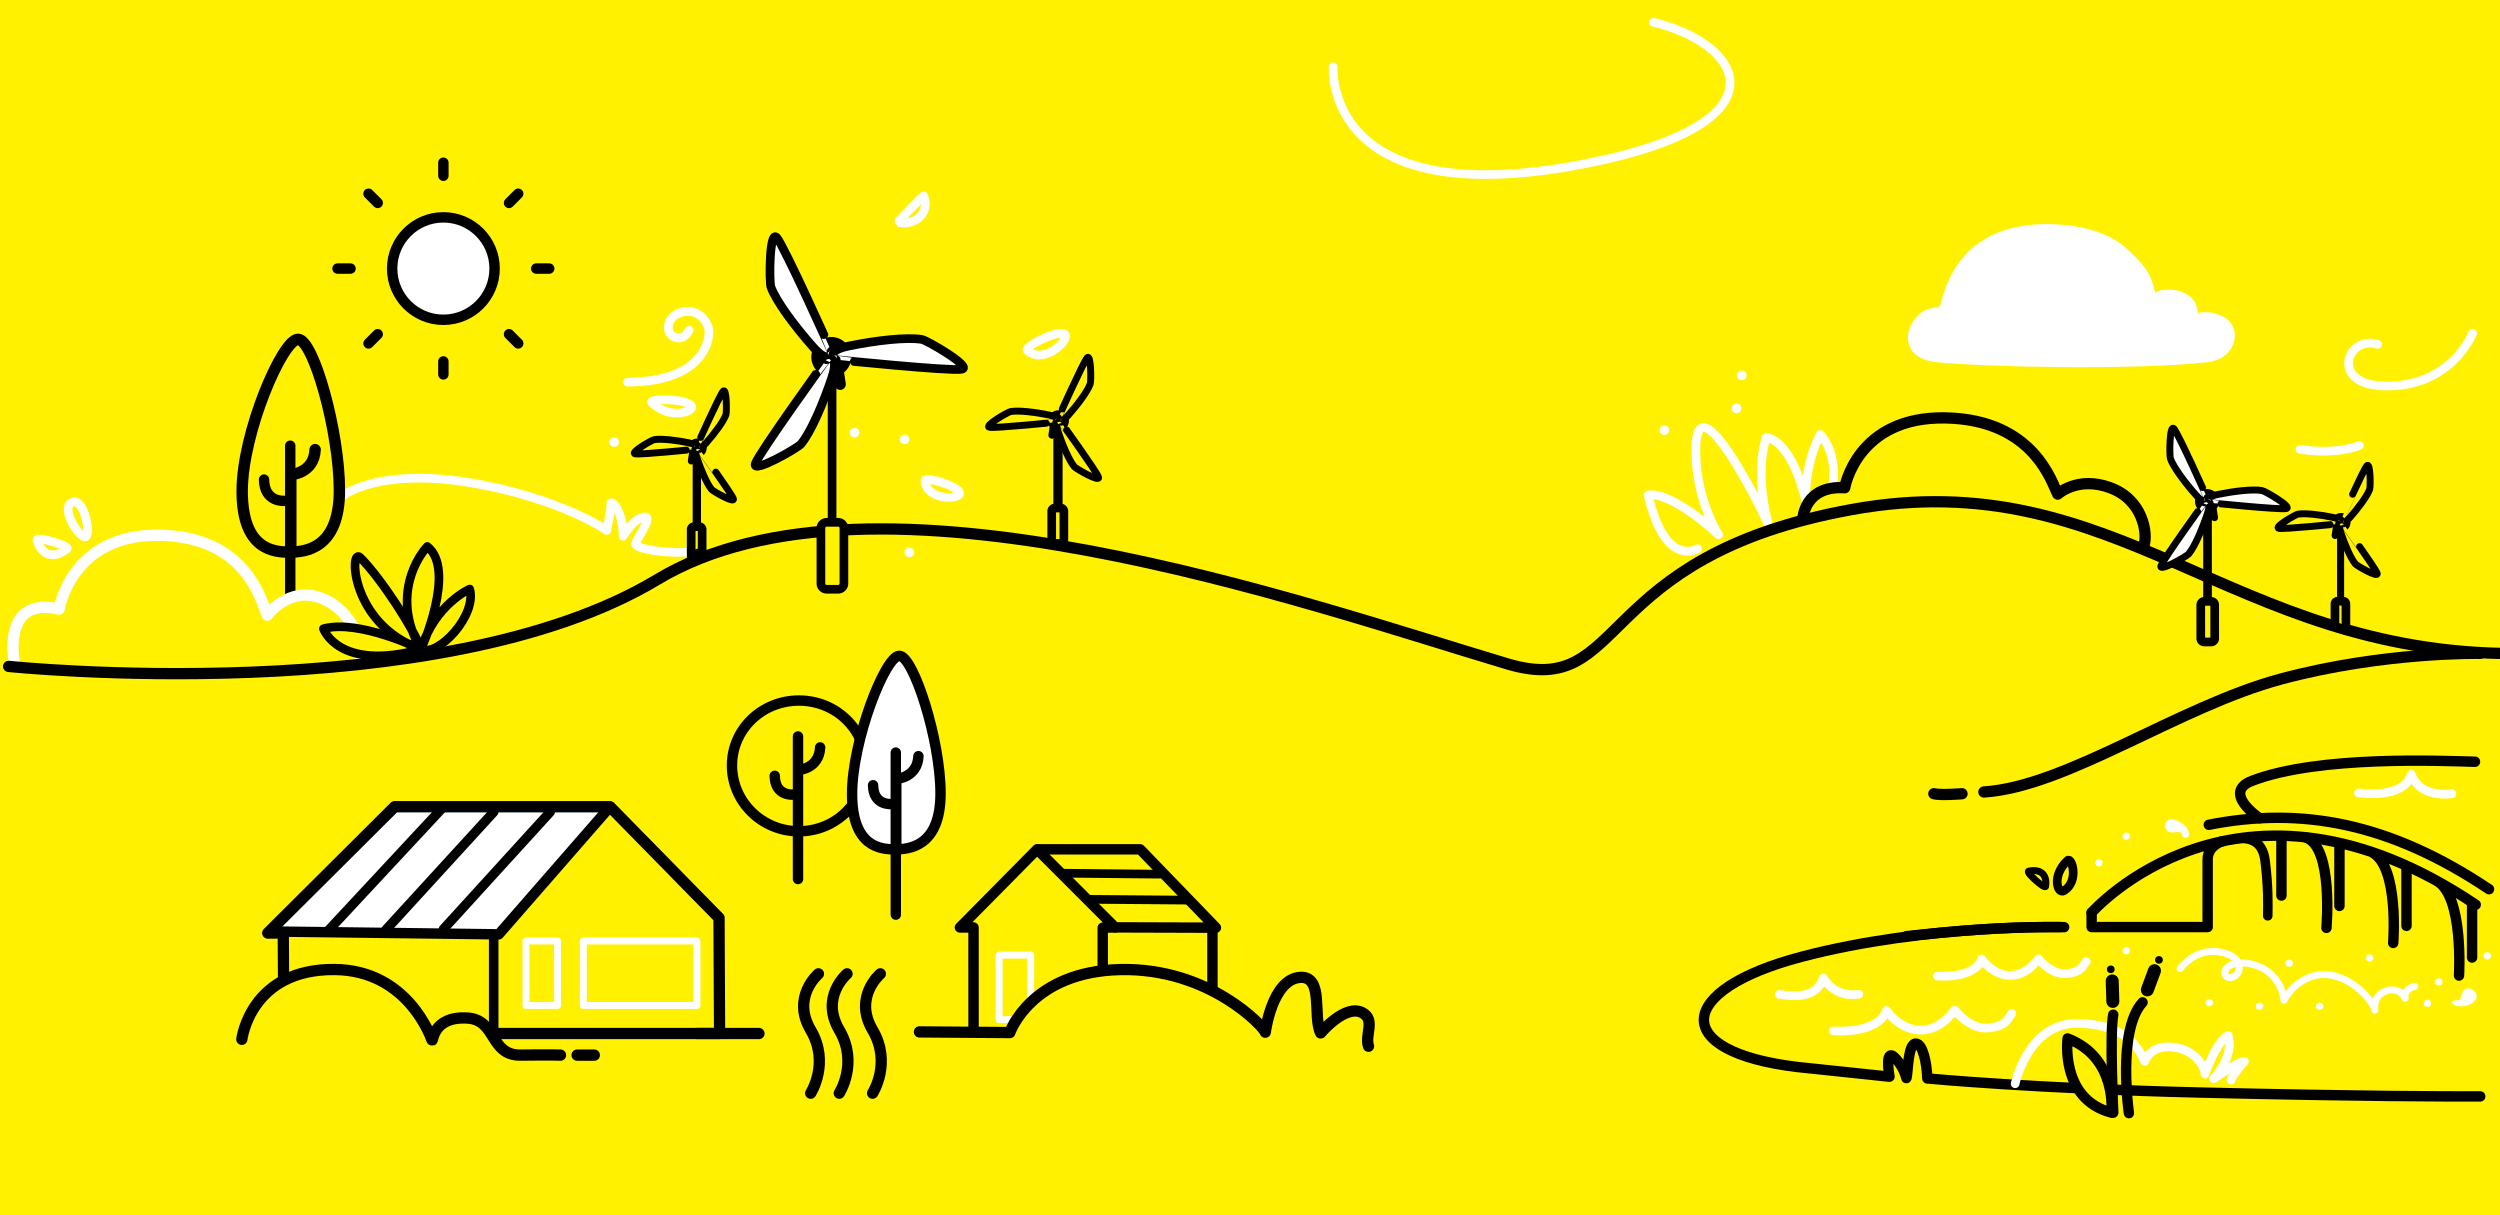 <svg viewBox="0 0 2880 1400" xmlns="http://www.w3.org/2000/svg" xmlns:serif="http://www.serif.com/" fill-rule="evenodd" clip-rule="evenodd" stroke-linecap="round" stroke-linejoin="round" stroke-miterlimit="1.5"><path id="header-renewable" fill="#fff100" d="M0 0h2880v1400H0z"/><clipPath id="_clip1"><path d="M0 0h2880v1400H0z"/></clipPath><g clip-path="url(#_clip1)"><path d="M396.047 570.384s40.599-31.676 145.107-14.398c104.508 17.277 161.185 56.771 157.678 55.038 0 0 5.541-23.989 4.787-30.329-.754-6.34 14.266 6.049 14.154 37.023 0 0 12.502-20.947 24.137-22.247 11.635-1.3-8.701 25.124-9.658 30.901-.957 5.778 33.744 11.539 61.242 9.721" fill="none" stroke="#fff" stroke-width="10"/><g id="tree-pointy" serif:id="tree pointy" fill="none" stroke="#000"><path d="M343.296 390.887c17.847 0 47.695 106.476 47.695 174.119s-39.848 71-57.695 71c-17.848 0-54.314-2.512-54.314-70.154 0-67.644 46.466-174.965 64.314-174.965z" stroke-width="13.19"><animate dur="3s" repeatCount="indefinite" attributeName="d" calcMode="spline" keySplines="0.0 0.4 0.4 1; 0.4 0.4 0.4 1;" values="M343.296,390.887c17.847,0 47.695,106.476 47.695,174.119c0,67.643 -39.848,71 -57.695,71c-17.848,0 -54.314,-2.512 -54.314,-70.154c0,-67.644 46.466,-174.965 64.314,-174.965Z; M363.296,390.887c17.847,0 27.695,106.476 27.695,174.119c0,67.643 -39.848,71 -57.695,71c-17.848,0 -54.314,-2.512 -54.314,-70.154c0,-67.644 66.466,-174.965 84.314,-174.965Z; M343.296,390.887c17.847,0 47.695,106.476 47.695,174.119c0,67.643 -39.848,71 -57.695,71c-17.848,0 -54.314,-2.512 -54.314,-70.154c0,-67.644 46.466,-174.965 64.314,-174.965Z;"/></path><path d="M334.351 513.446v175.992" stroke-width="12"/><path d="M334.978 636.003v-89.219s26.73-1.328 28.038-28.781" stroke-width="13.19"/><path d="M327.339 576.97s-22.857 1.958-23.175-24.484" stroke-width="12"/></g><path d="M16.489 762.298s-15.27-75.92 51.62-60.589c0 0 13.763-87.169 116.203-85.093 102.439 2.075 117.128 79.246 123.753 92.051 0 0 24.942-34.189 62.486-19.444 37.545 14.744 48.345 57.041 43.646 72.609" fill="#fff100" stroke="#fff" stroke-width="13"/><path d="M82.999 578.853c-14.227 6.626 9.143 42.01 15.592 39.529 6.642-2.555-1.829-45.939-15.592-39.529zm-40.37 43.42c5.251 17.162 18.448 22.29 34.463 10.141 4.794-3.636-35.985-15.113-34.463-10.141z" fill="none" stroke="#fff" stroke-width="10"/><path id="big-wind" class="animated-wind-2-reversed" d="M1535.79 76.857s-12.422 175.848 302.969 109.17c315.391-66.678 77.437-222.514-96.188-148.506-173.625 74.008 33.766 372.539 420.383 254.937 386.617-117.601 387.578-254.523 646.102-251.109" fill="none" stroke="#fff" stroke-width="10"/><path d="M2559.57 969.367s-16.344 4.788-16.344 20.637v77.952h-133.68v-16.607m-213.296 27.101c87.381-9.517 135.167-10.676 176.53-10.48" fill="none" stroke="#000" stroke-width="12"/><g id="tree-circle" serif:id="tree circle"><g id="cat-baby1" serif:id="cat-baby"><animateTransform id="catbabyanimationstart" attributeName="transform" type="translate" from="0 10" to="0 -69" begin="7s;catbabyanimationend.end+7s" dur="4s"/><animateTransform id="catbabyanimationend" attributeName="transform" type="translate" from="0 -69" to="0 10" begin="catbabyanimationstart.end" dur="0.2s"/><path d="M892.351 879.029c.697-13.711 2.003-35.952 1.672-37.693-1.26-6.635-2.32-15.378-.149-16.64 2.17-1.262 8.201 9.75 13.173 9.07 5.778-.79 18.481-1.296 25.949-.71 3.261.256 9.074-12.554 10.862-8.796.968 2.035.805 7.599 1.033 13.693.225 5.973 3.064 21.696 4.556 36.901 1.147 11.699-57.755 17.146-57.096 4.175z" fill="none" stroke="#000" stroke-width="8"/><circle cx="928.274" cy="855.938" r="3.5"/><path d="M938.358 860.052l16.565-5.927m-16.565 12.519l20.984-1.425m-58.058-4.167l-16.565-5.927m16.565 12.519l-20.985-1.425" fill="none" stroke="#000" stroke-width="5"/><circle cx="912.784" cy="855.938" r="3.5"/></g><path id="circle-tree-frame" d="M920.336 807.029c42.544 0 77.086 32.97 77.086 74.813 0 41.842-34.542 75.813-77.086 75.813-42.545 0-77.086-33.971-77.086-75.813 0-41.843 34.541-74.813 77.086-74.813z" fill="#fff100" stroke="#000" stroke-width="12"><animate dur="3s" repeatCount="indefinite" attributeName="d" values="M920.336,807.029c42.544,0 77.086,32.97 77.086,74.813c0,41.842 -34.542,75.813 -77.086,75.813c-42.545,0 -77.086,-33.971 -77.086,-75.813c0,-41.843 34.541,-74.813 77.086,-74.813Z; M920.336,814.029c42.544,0 77.086,25.97 77.086,67.813c0,41.842 -34.542,75.813 -77.086,75.813c-42.545,0 -77.086,-33.971 -77.086,-75.813c0,-41.843 34.541,-67.813 77.086,-67.813Z; M920.336,807.029c42.544,0 77.086,32.97 77.086,74.813c0,41.842 -34.542,75.813 -77.086,75.813c-42.545,0 -77.086,-33.971 -77.086,-75.813c0,-41.843 34.541,-74.813 77.086,-74.813Z;"/></path><path d="M919.301 1012.62V887.174s24.315-1.208 25.505-26.18m-25.505 43.807v-56.423m-6.316 67.012s-20.226 1.732-20.507-21.665" fill="none" stroke="#000" stroke-width="12"/></g><g id="tree-pointy1" serif:id="tree pointy" stroke="#000" stroke-width="12"><path id="tree-frame" d="M1036 755.492c16.234 0 47.48 96.852 47.48 158.381 0 61.528-36.246 64.582-52.48 64.582-16.234 0-49.404-2.285-49.404-63.813 0-61.529 38.17-159.15 54.404-159.15z" fill="#fff"><animate dur="3s" begin="1s" repeatCount="indefinite" attributeName="d" calcMode="spline" keySplines="0.4 0.4 0.4 1; 0.4 0.4 0.4 1;" values="M1036,755.492c16.234,0 47.48,96.852 47.48,158.381c0,61.528 -36.246,64.582 -52.48,64.582c-16.234,0 -49.404,-2.285 -49.404,-63.813c0,-61.529 38.17,-159.15 54.404,-159.15Z; M1057,755.492c16.234,0 26.48,96.852 26.48,158.381c0,61.528 -36.246,64.582 -52.48,64.582c-16.234,0 -49.404,-2.285 -49.404,-63.813c0,-61.529 59.17,-159.15 75.404,-159.15Z; M1036,755.492c16.234,0 47.48,96.852 47.48,158.381c0,61.528 -36.246,64.582 -52.48,64.582c-16.234,0 -49.404,-2.285 -49.404,-63.813c0,-61.529 38.17,-159.15 54.404,-159.15Z;"/></path><path d="M1031.96 866.973v186.679m.57-75.2v-81.154s24.314-1.208 25.504-26.18m-31.764 55.119s-20.226 1.732-20.507-21.665" fill="none"/></g><g id="house-and-bush" serif:id="house and bush"><path id="Roof-white" serif:id="Roof white" d="M310.881 1073.05h263.744l128.129-143.663H454.556L310.881 1073.05z" fill="#fff"/><path d="M308.505 1074.85l146.051-145.462h248.198l125.539 127.983.654 133.23H327.01l-.689-115.83-17.816.079z" fill="none" stroke="#000" stroke-width="13"/><path d="M308.505 1074.85l146.051-145.462h248.198l125.539 127.983" fill="none" stroke="#000" stroke-width="12"/><path d="M568.726 1082.71v107.893" fill="none" stroke="#000" stroke-width="11"/><path d="M310.881 1073.05l263.672 3.289 128.201-146.952" fill="none" stroke="#000" stroke-width="12"/><path d="M510.944 929.392l-133.723 143.663m191.505-137.623l-124.643 136.217m189.666-136.217l-122.805 134.812" fill="none" stroke="#000" stroke-width="11"/><path id="window" fill="none" stroke="#fff" stroke-width="8" d="M672.021 1084.04h130.867v74.267H672.021z"/><path id="window1" serif:id="window" fill="none" stroke="#fff" stroke-width="8" d="M605.943 1084.04h36.336v74.267h-36.336z"/><path id="bush" d="M278.598 1197.27s9.7-81.511 107.341-80.383c83.425.963 110.208 77.38 111.635 81.018 1.428 3.638-.135-27.524 40.907-25.109 33.763 1.987 25.525 43.194 61.263 42.707 35.737-.488 45.938 0 45.938 0" fill="#fff100" stroke="#000" stroke-width="13"/><path d="M664.801 1215.51h19.841m189.664-24.9h-71.067" fill="none" stroke="#000" stroke-width="13"/></g><path d="M1065.66 553.727c1.757 22.772 38.571 21.891 39.728 15.078 1.436-8.46-40.146-20.492-39.728-15.078zm117.7-150.102c18.739 17.218 48.066-11.48 43.83-17.91-5.26-7.985-48.285 13.816-43.83 17.91zm772.37 228.54s-37.509 23.13-57.037-61.904c0 0 22.475-7.423 81.164 45.688 0 0-28.572-43.169-26.081-103.71 2.86-69.505 71.192 65.071 80.843 86.528 9.652 21.456-16.675-39.744 0-94.96 0 0 28.005.632 45.683 72.625 0 0-2.611-38.376 16.569-76.025 0 0 19.975 18.93 14.591 58.899" fill="none" stroke="#fff" stroke-width="10"/><path id="main-line-connector" serif:id="main line connector" d="M9.952 767.695s495.986 51.277 747.21-100.041c248.526-149.693 747.514 28.01 979.444 97.157 138.927 41.419 95.321-123.229 396.875-177.866C2440.164 531.378 2568.71 752.923 2897 752.923" fill="none" stroke="#000" stroke-width="13"/><path d="M2076.97 597.182s1.704-38.247 48.135-35.289c0 0 13.764-82.425 116.203-80.462 102.44 1.962 122.608 75.662 129.233 87.77 0 0 22.936-21.251 60.481-7.308 37.544 13.942 43.488 52.055 38.788 66.775" fill="none" stroke="#000" stroke-width="13"/><g id="house-and-bush1" serif:id="house and bush"><path d="M1121.52 1188.19l-.021-119.767h-15.695l88.926-89.966 89.881 89.881-14.267.364v50.447" fill="none" stroke="#000" stroke-width="12"/><path d="M1195.2 978.452h118.317l87.21 90.245-116.123-.364" fill="none" stroke="#000" stroke-width="12"/><path d="M1222.06 1005.92l113.886 1.121m-81.696 28.989l113.615.903" fill="none" stroke="#000" stroke-width="10"/><path id="window2" serif:id="window" fill="none" stroke="#fff" stroke-width="8" d="M1151 1100.32h36.336v74.267H1151z"/><path id="bush1" serif:id="bush" d="M1059.18 1188.75l104.164.764s23.992-70.251 127.075-72.566c103.084-2.315 165.88 66.381 167.19 72.144 0 0 7.818-61.03 40.105-63.145 27.739-1.818 14.309 45.139 23.684 64.004 0 0 28.647-34.26 48.461-23.083 14.654 8.265 2.293 25.174 6.656 38.405" fill="#fff100" stroke="#000" stroke-width="13"/></g><path id="ripple" class="ripples" d="M2232.04 1124.45s42.661 3.638 50.912-19.644c0 0 12.972 19.72 34.185 18.837 21.213-.884 31.603-21.753 31.485-18.837 0 0 14.689 18.687 32.108 16.863 17.42-1.825 18.321-8.629 22.519-14.076" fill="none" stroke="#fff" stroke-width="10"/><path id="ripple1" class="ripples" serif:id="ripple" d="M2112.17 1187.61s51.2 4.367 61.102-23.575c0 0 15.569 23.667 41.028 22.606 25.459-1.06 37.929-26.106 37.788-22.606 0 0 17.628 22.427 38.534 20.237 20.906-2.189 21.988-10.355 27.026-16.892" fill="none" stroke="#fff" stroke-width="10"/><path id="ripple2" class="ripples" serif:id="ripple" d="M2049.77 1145.51c14.287 2.062 42.861 6.187 50.671-19.048 0 0 11.834 23.227 40.911 18.946" fill="none" stroke="#fff" stroke-width="10"/><path d="M2520.09 520.728l.111.002.056.002.112.006.056.004.055.004.056.005.056.006.055.006.056.007.11.016.056.009.055.009.11.02.054.012.055.012.054.012.055.013.108.028.108.03.053.016.054.017.053.017.053.018.052.019.053.019.052.019.053.02.051.021.052.021.051.022.052.023.051.023.05.024.051.024.1.05.098.052.049.027.049.028.048.028.096.058.047.029.047.031.047.03.046.032.046.031.046.033.045.032.045.034.045.033.088.07.043.035.086.072.084.074.041.037.041.038.12.117.039.04.039.041.038.04.038.042.037.041.037.042.036.043.036.042.036.044.035.043.034.044.034.045.034.044.033.046.032.045.064.092.03.047.031.047.03.047.029.047.029.048.028.049.028.048.054.098.026.05.025.049.025.05.025.051.024.05.046.102.022.051.063.156.02.052.019.053.018.052.036.106.017.054.016.053.016.054.015.053.014.054.014.055.026.108.024.11.01.055.011.054.009.056.018.11.007.055.007.056.007.055.006.056.005.056.005.055.004.056.006.112.004.111.001.056v.056l-.001.056-.001.056-.001.056-.002.056-.003.056-.004.055-.004.056-.005.056-.005.055-.006.056-.006.055-.008.056-.007.055-.009.056-.009.055-.01.055-.01.055-.011.055-.011.054-.013.055-.012.054-.031.129-.066.231-.063.192-.053.149-.088.227-.087.191-.076.16-.12.228-.08.135-.109.184-.14.202-.101.14-.099.127-.119.15-.167.188-.123.128-.151.151-.146.132-.122.107-.17.137-.158.119-.144.101-.141.094-.162.101-.17.098-.193.103-.177.084-.155.071-.177.072-.184.07-.17.056-.187.058-.202.053-.181.042-.213.042-.168.026-.181.026-.214.02-.211.013-.189.004h-.184l-.239-.01-.187-.015-.201-.021-.208-.032-.186-.033-.224-.049-.196-.051-.206-.06-.224-.076-.182-.07-.175-.073-.209-.096-.201-.102-.157-.087-.172-.101-.218-.141-.172-.123-.152-.113-.17-.139-.172-.15-.139-.132-.135-.133-.096-.104-.038-.042-.038-.041-.037-.042-.036-.043-.036-.042-.036-.043-.035-.044-.034-.044-.034-.044-.034-.045-.033-.045-.032-.046-.032-.046-.032-.046-.031-.046-.03-.047-.03-.047-.029-.048-.029-.048-.028-.048-.028-.049-.027-.048-.027-.049-.026-.05-.026-.05-.025-.05-.024-.05-.024-.05-.024-.051-.022-.051-.023-.051-.021-.052-.021-.052-.021-.052-.02-.052-.019-.053-.019-.052-.018-.053-.017-.053-.017-.053-.016-.054-.016-.054-.015-.053-.015-.054-.014-.055-.013-.054-.013-.054-.012-.055-.011-.055-.011-.054-.011-.055-.009-.055-.009-.056-.009-.055-.007-.055-.008-.056-.006-.055-.006-.056-.005-.055-.005-.056-.004-.056-.004-.056-.002-.055-.003-.056-.001-.056-.001-.056-.001-.056.001-.056.001-.056.001-.056.002-.055.003-.056.004-.056.004-.056.004-.056.006-.055.006-.056.006-.055.007-.056.008-.055.008-.055.009-.056.01-.055.01-.055.011-.054.012-.055.012-.055.012-.054.014-.054.014-.055.014-.054.015-.053.016-.054.016-.053.017-.054.018-.053.018-.053.018-.052.02-.053.02-.052.02-.052.021-.052.022-.052.022-.051.023-.051.023-.051.024-.05.024-.051.025-.05.026-.049.026-.05.027-.049.027-.049.027-.048.029-.048.029-.048.029-.048.03-.047.03-.047.031-.046.032-.047.032-.046.032-.045.033-.045.034-.045.034-.044.034-.044.035-.044.036-.043.036-.043.036-.042.037-.042.037-.042.038-.041.038-.041.039-.04.039-.04.04-.039.04-.039.041-.039.04-.038.042-.037.042-.038.042-.036.042-.037.043-.035.044-.035.044-.035.044-.035.044-.033.045-.034.045-.032.046-.033.046-.031.046-.032.047-.03.047-.03.048-.03.047-.029.048-.029.049-.028.048-.027.049-.027.05-.027.049-.026.05-.025.05-.025.051-.024.05-.023.051-.024.051-.022.052-.022.051-.021.052-.021.052-.02.053-.02.052-.019.053-.018.053-.018.053-.017.054-.017.053-.016.054-.015.054-.015.054-.014.054-.014.055-.013.054-.012.055-.012.054-.011.055-.011.055-.01.055-.009.056-.009.055-.008.055-.008.056-.006.055-.007.056-.005.056-.005.013-.001.048-.02.051-.022.052-.02.052-.021.053-.019.052-.019.053-.018.053-.018.053-.017.054-.017.053-.016.054-.015.054-.015.054-.014.054-.014.055-.013.054-.012.055-.012.055-.011.054-.011.055-.009.056-.01.055-.008.055-.008.055-.008.056-.007.056-.006.055-.005.056-.005.056-.005.055-.003.056-.004.056-.002.056-.002.056-.001.056-.001h.056zm-4.878 3.767l-.016.066.013-.054.009-.033-.006.021zm6.898-1.822l.038.041-.046-.051-.015-.014.023.024z" fill="#fff"/><path d="M1396.73 1068.7v70.893m1012.82-88.243s169.358-193.251 442.485-9.152m-307.525-92.026c106.673-21.107 208.432-2.403 322.842 74.185m-239.132-58.169v65.498m66.81-60.664v72.629m77.24-41.741v64.684m75.57-23.214v59.684m-90.87-16.794s6.855-86.92-23.565-103.955m99.365 141.505s5.606-91.902-25.453-108.877" fill="none" stroke="#000" stroke-width="12"/><path d="M2603.17 942.632s-44.405-29.6-8.54-43.248c76.99-29.297 218.345-22.799 256.574-21.863" fill="none" stroke="#000" stroke-width="12"/><g class="ripples" fill="#fff"><circle cx="2449.44" cy="963.252" r="4.212"/><circle cx="2418" cy="993.976" r="4.212"/><circle cx="2865.33" cy="1101.15" r="4.212"/><circle cx="2729.92" cy="1103.65" r="4.212"/><circle cx="2809.46" cy="1131.06" r="4.212"/><circle cx="2602.89" cy="1159.3" r="4.212"/><circle cx="2672.25" cy="1159.3" r="4.212"/><circle cx="2545.24" cy="1155.09" r="4.212"/><circle cx="2449.44" cy="1095.23" r="4.212"/><circle cx="2796.38" cy="1155.75" r="4.212"/><circle cx="2637.17" cy="1109.57" r="4.212"/></g><path d="M2857.2 752.657s-110.887-2.272-229.258 29.505c-118.372 31.778-247.053 124.009-342.45 130.206" fill="none" stroke="#000" stroke-width="13"/><path id="hill-snip" serif:id="hill snip" d="M2260.22 914.368s-23.949 2.041-32.398 0" fill="none" stroke="#000" stroke-width="13"><animate dur="3s" repeatCount="indefinite" attributeName="d" values="M2260.22,914.368c0,0 -23.949,2.041 -32.398,0; M2260.22,914.368c0,0 -7.555,1.393 -16.199,0.907; M2260.22,914.368c0,0 -23.949,2.041 -32.398,0;"/></path><g id="windmill--yellow1" serif:id="windmill--yellow"><path d="M1211.74 501.368s2.439-14.26 2.342-21.326" fill="none" stroke="#000" stroke-width="8"/><path d="M1218.78 485.896v136.58" fill="none" stroke="#000" stroke-width="10.64"/><path d="M1211.59 588.771a3.496 3.496 0 0 1 3.494-3.495h6.99a3.496 3.496 0 0 1 3.494 3.495v33.712a3.496 3.496 0 0 1-3.494 3.494h-6.99a3.496 3.496 0 0 1-3.494-3.494v-33.712z" fill="#fef200" stroke="#000" stroke-width="10"/><g id="windmill--blades1" serif:id="windmill--blades"><animateTransform attributeName="transform" attributeType="XML" type="rotate" from="0 1219.25 485.896" to="360 1219.25 485.896" dur="12s" repeatCount="indefinite"/><circle id="blades--circle1" serif:id="blades--circle" cx="1219.25" cy="485.896" r="97.05" fill-opacity="0"/><circle cx="1219.25" cy="484.768" r="12.16"/><path d="M1255.96 442.23c1.118-3.073.992-35.195-3.536-30.04-4.529 5.154-33.186 69.048-33.16 69.021.026-.027.521 9.382 11.198-2.661 10.676-12.044 22.284-27.491 25.498-36.32z" fill="#fff100" stroke="#000" stroke-width="8"/><path d="M1164.15 474.132c-3.221.568-30.976 16.738-24.248 18.082 6.728 1.345 76.391-5.785 76.355-5.794-.037-.009 7.864-5.142-7.904-8.366-15.769-3.224-34.95-5.553-44.203-3.922z" fill="#fff100" stroke="#000" stroke-width="8"/><path d="M1237.68 537.691c2.101 2.505 29.983 18.456 27.783 11.957-2.2-6.499-43.205-63.263-43.195-63.227.011.035-8.385-4.24-3.293 11.028s12.666 33.044 18.705 40.242z" fill="#fff100" stroke="#000" stroke-width="8"/></g></g><g id="windmill--yellow2" serif:id="windmill--yellow"><path d="M796.398 531.078s2.199-12.858 2.112-19.228" fill="none" stroke="#000" stroke-width="8"/><path d="M802.74 517.128v123.143" fill="none" stroke="#000" stroke-width="9.59"/><path d="M796.281 640.659a2.998 2.998 0 0 1-.023-.381v-30.396a3.152 3.152 0 0 1 3.15-3.151h6.302a3.152 3.152 0 0 1 3.15 3.151v25.182a3107.685 3107.685 0 0 0-12.579 5.595z" fill="#fef200" stroke="#000" stroke-width="10"/><g id="windmill--blades2" serif:id="windmill--blades"><animateTransform attributeName="transform" attributeType="XML" type="rotate" from="0 803.167 517.128" to="360 803.167 517.128" dur="12s" repeatCount="indefinite"/><circle id="blades--circle2" serif:id="blades--circle" cx="803.167" cy="517.128" r="87.503" fill-opacity="0"/><circle cx="803.167" cy="516.111" r="10.964"/><path d="M836.262 477.757c1.009-2.77.895-31.732-3.188-27.084-4.083 4.647-29.921 62.255-29.897 62.231.023-.024.47 8.459 10.096-2.4s20.092-24.786 22.989-32.747z" fill="#fff100" stroke="#000" stroke-width="8"/><path d="M753.484 506.521c-2.903.512-27.928 15.091-21.862 16.304 6.066 1.212 68.876-5.216 68.843-5.224-.033-.008 7.091-4.637-7.126-7.544s-31.512-5.007-39.855-3.536z" fill="#fff100" stroke="#000" stroke-width="8"/><path d="M819.783 563.827c1.895 2.259 27.034 16.641 25.051 10.782-1.984-5.86-38.955-57.041-38.946-57.008.01.032-7.56-3.823-2.969 9.943 4.591 13.766 11.419 29.793 16.864 36.283z" fill="#fff100" stroke="#000" stroke-width="8"/></g></g><g id="windmill--yellow"><path d="M967.888 442.696s-4.621-27.022-4.439-40.41" fill="none" stroke="#000" stroke-width="13"/><path d="M958.559 413.378v258.807" fill="none" stroke="#000" stroke-width="10"/><path d="M972.184 608.317a6.625 6.625 0 0 0-6.621-6.622h-13.246a6.625 6.625 0 0 0-6.621 6.622v63.882a6.626 6.626 0 0 0 6.621 6.621h13.246a6.626 6.626 0 0 0 6.621-6.621v-63.882z" fill="#fef200" stroke="#000" stroke-width="10"/><g id="windmill--blades"><animateTransform attributeName="transform" attributeType="XML" type="rotate" from="0 957.662 413.378" to="360 957.662 413.378" dur="12s" repeatCount="indefinite"/><circle id="blades--circle" cx="957.662" cy="413.378" r="183.902" fill-opacity="0"/><circle cx="957.662" cy="411.241" r="23.043"/><path d="M888.107 330.634c-2.12-5.822-1.881-66.69 6.7-56.923 8.581 9.767 62.884 130.841 62.835 130.79-.049-.051-.988 17.778-21.219-5.044-20.23-22.821-42.226-52.093-48.316-68.823z" fill="#fff" stroke="#000" stroke-width="10"/><path d="M1062.08 391.086c6.102 1.076 58.696 31.717 45.947 34.265-12.749 2.547-144.754-10.962-144.685-10.979.069-.017-14.902-9.744 14.977-15.854 29.88-6.109 66.227-10.523 83.761-7.432z" fill="#fff" stroke="#000" stroke-width="10"/><path d="M922.74 511.525c-3.983 4.746-56.816 34.974-52.647 22.659 4.168-12.315 81.87-119.88 81.85-119.812-.02.068 15.89-8.034 6.241 20.898-9.649 28.931-24 62.615-35.444 76.255z" fill="#fff" stroke="#000" stroke-width="10"/></g></g><path d="M751.044 463.777c20.884 20.731 50.157 10.109 45.281 3.459-6.056-8.259-50.246-8.388-45.281-3.459z" fill="none" stroke="#fff" stroke-width="10"/><g id="windmill--yellow3" serif:id="windmill--yellow"><path d="M2551.15 596.387s-2.802-16.382-2.691-24.499" fill="none" stroke="#000" stroke-width="8"/><path d="M2543.07 578.613v111.495" fill="none" stroke="#000" stroke-width="10"/><path d="M2551.33 696.799a4.017 4.017 0 0 0-4.014-4.015h-8.03a4.017 4.017 0 0 0-4.014 4.015v38.73a4.016 4.016 0 0 0 4.014 4.014h8.03a4.016 4.016 0 0 0 4.014-4.014v-38.73z" fill="#fef200" stroke="#000" stroke-width="10"/><g id="windmill--blades3" serif:id="windmill--blades"><animateTransform attributeName="transform" attributeType="XML" type="rotate" from="0 2542.52 578.613" to="360 2542.52 578.613" dur="12s" repeatCount="indefinite"/><circle id="blades--circle3" serif:id="blades--circle" cx="2542.52" cy="578.613" r="111.495" fill-opacity="0"/><circle cx="2542.52" cy="577.317" r="13.97"/><path d="M2500.35 528.447c-1.284-3.53-1.14-40.433 4.063-34.511 5.202 5.922 38.125 79.326 38.095 79.295-.03-.031-.599 10.778-12.864-3.058-12.266-13.836-25.601-31.583-29.294-41.726z" fill="#fff" stroke="#000" stroke-width="8"/><path d="M2605.83 565.098c3.699.652 35.586 19.229 27.856 20.773-7.729 1.545-87.761-6.645-87.719-6.656.042-.01-9.035-5.907 9.08-9.611 18.116-3.704 40.152-6.38 50.783-4.506z" fill="#fff" stroke="#000" stroke-width="8"/><path d="M2521.35 638.117c-2.415 2.877-34.446 21.204-31.919 13.737 2.527-7.466 49.636-72.68 49.624-72.639-.012.042 9.633-4.87 3.784 12.67-5.85 17.54-14.551 37.962-21.489 46.232z" fill="#fff" stroke="#000" stroke-width="8"/></g></g><g id="windmill--yellow4" serif:id="windmill--yellow"><path d="M2690.02 616.912s2.199-12.857 2.112-19.228" fill="none" stroke="#000" stroke-width="8"/><path d="M2696.36 602.962v87.503" fill="none" stroke="#000" stroke-width="8.16"/><path d="M2702.46 726.494c.015-.125.023-.253.023-.382v-30.395a3.153 3.153 0 0 0-3.151-3.152h-6.302a3.153 3.153 0 0 0-3.15 3.152v25.181c3.912 1.731 8.409 3.728 12.58 5.596z" fill="#fef200" stroke="#000" stroke-width="10"/><g id="windmill--blades4" serif:id="windmill--blades"><animateTransform attributeName="transform" attributeType="XML" type="rotate" from="0 2696.79 602.962" to="360 2696.79 602.962" dur="12s" repeatCount="indefinite"/><circle id="blades--circle4" serif:id="blades--circle" cx="2696.79" cy="602.962" r="87.503" fill-opacity="0"/><circle cx="2696.79" cy="601.945" r="10.964"/><path d="M2729.89 563.592c1.009-2.77.895-31.732-3.188-27.085-4.083 4.647-29.921 62.256-29.897 62.232.023-.025.47 8.459 10.096-2.4s20.092-24.787 22.989-32.747z" fill="#fff100" stroke="#000" stroke-width="8"/><path d="M2647.11 592.356c-2.903.511-27.928 15.091-21.862 16.303 6.067 1.212 68.876-5.216 68.843-5.224-.033-.008 7.091-4.636-7.126-7.543s-31.512-5.007-39.855-3.536z" fill="#fff100" stroke="#000" stroke-width="8"/><path d="M2713.41 649.662c1.894 2.258 27.033 16.641 25.05 10.781-1.984-5.859-38.955-57.04-38.946-57.008.01.033-7.56-3.822-2.969 9.944 4.591 13.765 11.42 29.793 16.865 36.283z" fill="#fff100" stroke="#000" stroke-width="8"/></g></g><g id="Geo-strokes" serif:id="Geo strokes" fill="none" stroke="#000" stroke-width="13"><path d="M1014.15 1121.85s-31.373 26.675-8.923 64.721c22.451 38.046 0 72.78 0 72.78"><animate dur="1000ms" repeatCount="indefinite" attributeName="d" values="M1014.15,1121.85c0,0 -31.373,26.675 -8.923,64.721c22.451,38.046 0,72.78 0,72.78; M999.151,1121.85c0,0 21.984,23.508 6.077,64.721c-15.315,39.681 15,72.78 15,72.78; M1014.15,1121.85c0,0 -31.373,26.675 -8.923,64.721c22.451,38.046 0,72.78 0,72.78;"/></path><path d="M975.774 1121.85s-31.373 26.675-8.923 64.721c22.45 38.046 0 72.78 0 72.78"><animate dur="1000ms" repeatCount="indefinite" attributeName="d" values="M975.774,1121.85c0,0 -31.373,26.675 -8.923,64.721c22.45,38.046 0,72.78 0,72.78; M960.774,1121.85c0,0 22.757,23.815 6.077,64.721c-14.756,36.187 15,72.78 15,72.78; M975.774,1121.85c0,0 -31.373,26.675 -8.923,64.721c22.45,38.046 0,72.78 0,72.78;"/></path><path d="M942.831 1121.85s-31.373 26.675-8.923 64.721c22.45 38.046 0 72.78 0 72.78"><animate dur="1000ms" repeatCount="indefinite" attributeName="d" values="M942.831,1121.85c0,0 -31.373,26.675 -8.923,64.721c22.45,38.046 0,72.78 0,72.78; M927.831,1121.85c0,0 24.524,24.581 6.077,64.721c-18.005,39.179 15,72.78 15,72.78; M942.831,1121.85c0,0 -31.373,26.675 -8.923,64.721c22.45,38.046 0,72.78 0,72.78;"/></path></g><g id="sun"><circle cx="510.767" cy="309.391" r="59.004" fill="#fff" stroke="#000" stroke-width="12"/><g id="sun-shines" class="animated-pulse pulse-keys" serif:id="sun shines"><circle id="BG" class="sun-shines" cx="510.8" cy="309.4" r="163.285" fill-opacity="0"/><path id="sun-shine" serif:id="sun shine" d="M424.534 223.158l10.607 10.607" fill="none" stroke="#000" stroke-width="12"/><path id="sun-shine1" serif:id="sun shine" d="M388.815 309.391h15" fill="none" stroke="#000" stroke-width="12"/><path id="sun-shine2" serif:id="sun shine" d="M424.534 395.623l10.607-10.606" fill="none" stroke="#000" stroke-width="12"/><path id="sun-shine3" serif:id="sun shine" d="M510.767 431.342v-15" fill="none" stroke="#000" stroke-width="12"/><path id="sun-shine4" serif:id="sun shine" d="M632.718 309.391h-15" fill="none" stroke="#000" stroke-width="12"/><path id="sun-shine5" serif:id="sun shine" d="M596.999 223.158l-10.606 10.607" fill="none" stroke="#000" stroke-width="12"/><path id="sun-shine6" serif:id="sun shine" d="M510.767 187.439v15" fill="none" stroke="#000" stroke-width="12"/><path id="sun-shine7" serif:id="sun shine" d="M596.999 395.623l-10.606-10.606" fill="none" stroke="#000" stroke-width="12"/></g></g><path class="ripples" d="M2716.98 913.405s52.47 8.024 60.832-21.403c0 0 7.102 26.947 46.816 22.431" fill="none" stroke="#fff" stroke-width="10"/><path d="M2377.89 1068.08s-157.533-4.05-302.796 34.194c-145.263 38.245-152.237 109.167-4.704 126.896l106.294 11.185s-7.386-40.528 10.017-17.506c8.623 11.407 9.321 20.095 9.549 19.237 1.855-6.983 1.649-39.716 10.621-39.901 8.125-.167 12.778 22.269 13.391 40.181 0 0 124.592 11.781 315.39 16.275 190.799 4.494 277.968 4.441 321.553 4.414" fill="none" stroke="#000" stroke-width="12"/><g id="Weeds"><path d="M2321.46 1248.5s14.844-70.095 71.726-69.478c56.883.617 70.754 29 77.514 43.844 0 0 5.889-19.728 32.733-16.569 26.843 3.159 36.908 24.292 36.701 30.975 0 0 12.72-36.89 26.621-44.379 0 0 9.236 19.418-16.447 49.813 0 0 28.61-20.472 35.224-19.84 0 0-14.221 15.974-15.349 21.427" fill="none" stroke="#fff" stroke-width="10"/><path d="M2432.32 1281.78s7.349-63.159-50.44-85.5c0 0-9.148 69.744 50.44 85.5z" fill="#fff100" stroke="#000" stroke-width="12"/><path d="M2452.49 1282.32s-13.808-95.252 15.733-127.6" fill="none" stroke="#000" stroke-width="12"/><path d="M2481.93 1118.25l-8.159 22.081" fill="none" stroke="#000" stroke-width="15"/><circle cx="2487.1" cy="1105.8" r="4.428"/><path d="M2434.47 1281.78s-4.16-92.286 0-112.891" fill="none" stroke="#000" stroke-width="12"/><path d="M2433.27 1130.07l.707 23.529" fill="none" stroke="#000" stroke-width="15"/><circle cx="2431.62" cy="1116.66" r="4.428"/></g><path id="wind-one1" class="wind animated-wind-2" serif:id="wind one" d="M793.803 380.373s-5.006 11.92-15.866 8.385c-10.859-3.535-12.279-21.924 5.565-28.514s30.99 7.932 33.033 19.41c1.553 8.726-3.056 69.271-118.865 59.547-85.836-7.207-96.939-16.212-97.502-16.299" fill="none" stroke="#fff" stroke-width="10"/><path d="M1034.46 256.101c19.337 4.494 37.358-10.411 29.746-30.426-.359-.943-30.583 30.231-29.746 30.426z" fill="none" stroke="#fff" stroke-width="10"/><circle cx="707.574" cy="509.359" r="5.494" fill="#fff"/><circle cx="984.402" cy="498.371" r="5.494" fill="#fff"/><circle cx="1047.6" cy="636.39" r="5.494" fill="#fff"/><circle cx="1042.1" cy="506.124" r="5.494" fill="#fff"/><path id="shrub" d="M485.014 747.97c19.712 9.201 64.765-39.39 56.088-69.397 0 0-39.91 17.411-56.088 69.397 0 0 41.211-91.649 7.219-118.436 0 0-11.722 12.314-18.318 32.322-10.534 31.95-3.148 62.261 11.099 86.114-5.823-19.076-45.253-81.144-70.056-105.722-12.633-12.518-11.777 77.064 70.056 105.722 0 0-71.416-34.929-112.41-23.667 0 0 17.27 49.78 112.41 23.667z" fill="#fff100" stroke="#000" stroke-width="10"/><circle cx="1917.42" cy="495.523" r="5.494" fill="#fff"/><circle cx="2006.5" cy="432.458" r="5.494" fill="#fff"/><circle cx="2000.5" cy="470.458" r="5.494" fill="#fff"/><path class="animated-wind-2" d="M2848.5 383.9s-24.522 62.543-101.629 60.78c-77.107-1.764-30.784-84.432 13.929-32.13 44.714 52.301-49.229 128.353-209.329 57.479" fill="none" stroke="#fff" stroke-width="10"/><path d="M2718.05 513.247s-24.803 10.912-68.46 4.432" fill="none" stroke="#fff" stroke-width="10"/><path d="M2833.96 1152.58s3.075-21.465 15.599-11.51c11.304 8.986-6.07 22.119-20.578 17.173-8.276-2.821-2.96-7.63 4.979-5.663zm-312.28-192.589s-.369-9.809-15.496-15.353c-15.127-5.543-15.866 15.868-2.745 14.358 13.122-1.51 9.397 1.495 10.207 3.292.81 1.797 1.958 3.154 5.204 2.732 3.246-.421 3.071-3.722 2.83-5.029" fill="#fff"/><path d="M2377.7 1026.11c17.728-10.832 9.06-39.46 4.087-34.812-18.677 17.456-11.581 39.392-4.087 34.812z" fill="none" stroke="#000" stroke-width="10"/><path d="M2356.51 1021.09c1.995-12.905-5.026-20.445-19.365-17.559-4.292.864 18.787 21.299 19.365 17.559z" fill="none" stroke="#000" stroke-width="8"/><path d="M2575.95 966.188c13.65-1.405 30.23.834 33.344 24.714 3.933 30.165 3.328 52.29 3.141 64.109" fill="none" stroke="#000" stroke-width="11"/><path d="M2680.05 1068.9s8.096-93.214-23.564-103.955" fill="none" stroke="#000" stroke-width="12"/><path class="ripples" d="M2511.43 1115.89s18-25.37 47.935-18.8c29.935 6.571 21.326 29.654 9.275 29.149-12.052-.505-5.879-23.223 25.901-15.4 31.78 7.823 36.664 37.42 36.637 41.363 0 0 15.357-30.045 46.854-29.494 31.497.55 56.973 32.069 57.848 41.053 0 0-2.731-15.204 10.563-21.23 13.295-6.026 22.453 1.845 24.364 7.539 0 0-2.929-10.131 11.046-13.828" fill="none" stroke="#fff" stroke-width="8"/><path id="cloud" d="M2204.56 383.903c0 1.967.756-3.907 1.627-5.67 1.77-3.578 4.496-7.216 7.219-10.118 8.345-8.89 14.159-6.167 25.462-10.16 4.794-1.694 7.602-81.381 97.187-92.513 31.948-3.97 82.647.571 108.318 24.058 10.415 9.53 22.807 20.807 28.101 33.766 2.772 6.785 3.577 14.834 6.923 21.343.062.122 1.215 2.551 1.262 2.538 1.365-.369 2.759-3.446 4.093-4.287 7.329-4.619 19.428-4.01 27.138-.821 18.687 7.729 10.936 19.431 15.706 24.453 1.136 1.195 8.275-.72 9.871-.822 6.662-.429 14.547.921 20.459 4.151 5.836 3.189 8.067 6.472 9.447 9.987.797 2.028 1.144 4.23 1.144 6.393 0 .223.601 21.875-26.105 25.028-77.2 9.115-252.583 6.026-311.157 0-33.542-3.45-26.695-27.326-26.695-27.326z" fill="#fff" stroke="#fff" stroke-width="12" stroke-linecap="butt" stroke-miterlimit="2"><animate dur="25s" repeatCount="indefinite" attributeName="d" values="M2204.56,383.903c0,1.967 0.756,-3.907 1.627,-5.67c1.77,-3.578 4.496,-7.216 7.219,-10.118c8.345,-8.89 14.159,-6.167 25.462,-10.16c4.794,-1.694 7.602,-81.381 97.187,-92.513c31.948,-3.97 82.647,0.571 108.318,24.058c10.415,9.53 22.807,20.807 28.101,33.766c2.772,6.785 3.577,14.834 6.923,21.343c0.062,0.122 1.215,2.551 1.262,2.538c1.365,-0.369 2.759,-3.446 4.093,-4.287c7.329,-4.619 19.428,-4.01 27.138,-0.821c18.687,7.729 10.936,19.431 15.706,24.453c1.136,1.195 8.275,-0.72 9.871,-0.822c6.662,-0.429 14.547,0.921 20.459,4.151c5.836,3.189 8.067,6.472 9.447,9.987c0.797,2.028 1.144,4.23 1.144,6.393c0,0.223 0.601,21.875 -26.105,25.028c-77.2,9.115 -252.583,6.026 -311.157,0c-33.542,-3.45 -26.695,-27.326 -26.695,-27.326Z; M2062.33,383.903c0,1.967 0.756,-3.907 1.627,-5.67c1.77,-3.578 4.496,-7.216 7.219,-10.118c8.345,-8.89 14.159,-6.167 25.462,-10.16c4.794,-1.694 7.602,-81.381 97.187,-92.513c31.948,-3.97 82.647,0.571 108.318,24.058c10.415,9.53 22.807,20.807 28.101,33.766c2.772,6.785 3.577,14.834 6.923,21.343c0.062,0.122 1.215,2.551 1.262,2.538c1.365,-0.369 2.759,-3.446 4.093,-4.287c7.329,-4.619 19.428,-4.01 27.138,-0.821c18.687,7.729 10.936,19.431 15.706,24.453c1.136,1.195 8.275,-0.72 9.871,-0.822c6.662,-0.429 14.547,0.921 20.459,4.151c5.836,3.189 8.067,6.472 9.447,9.987c0.797,2.028 1.144,4.23 1.144,6.393c0,0.223 0.601,21.875 -26.105,25.028c-77.2,9.115 -252.583,6.026 -311.157,0c-33.542,-3.45 -26.695,-27.326 -26.695,-27.326Z; M1896.26,383.903c0,1.967 0.756,-3.907 1.627,-5.67c1.77,-3.578 4.496,-7.216 7.219,-10.118c8.345,-8.89 14.159,-6.167 25.462,-10.16c4.794,-1.694 7.602,-81.381 97.187,-92.513c31.948,-3.97 82.647,0.571 108.318,24.058c10.415,9.53 22.807,20.807 28.101,33.766c2.772,6.785 3.577,14.834 6.923,21.343c0.062,0.122 1.215,2.551 1.262,2.538c1.365,-0.369 2.759,-3.446 4.093,-4.287c7.329,-4.619 19.428,-4.01 27.138,-0.821c18.687,7.729 10.936,19.431 15.706,24.453c1.136,1.195 8.275,-0.72 9.871,-0.822c6.662,-0.429 14.547,0.921 20.459,4.151c5.836,3.189 8.067,6.472 9.447,9.987c0.797,2.028 1.144,4.23 1.144,6.393c0,0.223 0.601,21.875 -26.105,25.028c-77.2,9.115 -252.583,6.026 -311.157,0c-33.542,-3.45 -26.695,-27.326 -26.695,-27.326Z; M1730.19,383.903c0,1.967 0.756,-3.907 1.627,-5.67c1.77,-3.578 4.496,-7.216 7.219,-10.118c8.345,-8.89 14.159,-6.167 25.462,-10.16c4.794,-1.694 7.602,-81.381 97.187,-92.513c31.948,-3.97 82.647,0.571 108.318,24.058c10.415,9.53 22.807,20.807 28.101,33.766c2.772,6.785 3.577,14.834 6.923,21.343c0.062,0.122 1.215,2.551 1.262,2.538c1.365,-0.369 2.759,-3.446 4.093,-4.287c7.329,-4.619 19.428,-4.01 27.138,-0.821c18.687,7.729 10.936,19.431 15.706,24.453c1.136,1.195 8.275,-0.72 9.871,-0.822c6.662,-0.429 14.547,0.921 20.459,4.151c5.836,3.189 8.067,6.472 9.447,9.987c0.797,2.028 1.144,4.23 1.144,6.393c0,0.223 0.601,21.875 -26.105,25.028c-77.2,9.115 -252.583,6.026 -311.157,0c-33.542,-3.45 -26.695,-27.326 -26.695,-27.326Z; M1896.26,383.903c0,1.967 0.756,-3.907 1.627,-5.67c1.77,-3.578 4.496,-7.216 7.219,-10.118c8.345,-8.89 14.159,-6.167 25.462,-10.16c4.794,-1.694 7.602,-81.381 97.187,-92.513c31.948,-3.97 82.647,0.571 108.318,24.058c10.415,9.53 22.807,20.807 28.101,33.766c2.772,6.785 3.577,14.834 6.923,21.343c0.062,0.122 1.215,2.551 1.262,2.538c1.365,-0.369 2.759,-3.446 4.093,-4.287c7.329,-4.619 19.428,-4.01 27.138,-0.821c18.687,7.729 10.936,19.431 15.706,24.453c1.136,1.195 8.275,-0.72 9.871,-0.822c6.662,-0.429 14.547,0.921 20.459,4.151c5.836,3.189 8.067,6.472 9.447,9.987c0.797,2.028 1.144,4.23 1.144,6.393c0,0.223 0.601,21.875 -26.105,25.028c-77.2,9.115 -252.583,6.026 -311.157,0c-33.542,-3.45 -26.695,-27.326 -26.695,-27.326Z; M2062.33,383.903c0,1.967 0.756,-3.907 1.627,-5.67c1.77,-3.578 4.496,-7.216 7.219,-10.118c8.345,-8.89 14.159,-6.167 25.462,-10.16c4.794,-1.694 7.602,-81.381 97.187,-92.513c31.948,-3.97 82.647,0.571 108.318,24.058c10.415,9.53 22.807,20.807 28.101,33.766c2.772,6.785 3.577,14.834 6.923,21.343c0.062,0.122 1.215,2.551 1.262,2.538c1.365,-0.369 2.759,-3.446 4.093,-4.287c7.329,-4.619 19.428,-4.01 27.138,-0.821c18.687,7.729 10.936,19.431 15.706,24.453c1.136,1.195 8.275,-0.72 9.871,-0.822c6.662,-0.429 14.547,0.921 20.459,4.151c5.836,3.189 8.067,6.472 9.447,9.987c0.797,2.028 1.144,4.23 1.144,6.393c0,0.223 0.601,21.875 -26.105,25.028c-77.2,9.115 -252.583,6.026 -311.157,0c-33.542,-3.45 -26.695,-27.326 -26.695,-27.326Z; M2204.56,383.903c0,1.967 0.756,-3.907 1.627,-5.67c1.77,-3.578 4.496,-7.216 7.219,-10.118c8.345,-8.89 14.159,-6.167 25.462,-10.16c4.794,-1.694 7.602,-81.381 97.187,-92.513c31.948,-3.97 82.647,0.571 108.318,24.058c10.415,9.53 22.807,20.807 28.101,33.766c2.772,6.785 3.577,14.834 6.923,21.343c0.062,0.122 1.215,2.551 1.262,2.538c1.365,-0.369 2.759,-3.446 4.093,-4.287c7.329,-4.619 19.428,-4.01 27.138,-0.821c18.687,7.729 10.936,19.431 15.706,24.453c1.136,1.195 8.275,-0.72 9.871,-0.822c6.662,-0.429 14.547,0.921 20.459,4.151c5.836,3.189 8.067,6.472 9.447,9.987c0.797,2.028 1.144,4.23 1.144,6.393c0,0.223 0.601,21.875 -26.105,25.028c-77.2,9.115 -252.583,6.026 -311.157,0c-33.542,-3.45 -26.695,-27.326 -26.695,-27.326Z;"/></path></g><style>.animated-pulse{animation:pulse-keys 2s cubic-bezier(.77,0,.18,1) infinite;transform:scale(1)}@keyframes pulse-keys{50%{transform:translate(510.8px,309.4px) scale(1.2) translate(-510.8px,-309.4px)}}.animated-cloud{animation:cloud-keys 7s ease infinite}@keyframes cloud-keys{0%,to{transform:translate(0,0)}50%{transform:translate(-30px,0)}}.animated-wind{stroke-dasharray:10% 35%;animation:wind-keys 3s linear infinite;animation-delay:1s}@keyframes wind-keys{0%{stroke-dashoffset:-45%}to{stroke-dashoffset:0%}}.animated-wind-2{stroke-dasharray:10% 20%;animation:wind-keys-2 20s linear infinite}@keyframes wind-keys-2{0%{stroke-dashoffset:-100%}to{stroke-dashoffset:0%}}.animated-wind-2-reversed{stroke-dasharray:30% 70%;animation:wind-keys-2-reversed 4s linear infinite}@keyframes wind-keys-2-reversed{0%{stroke-dashoffset:100%}to{stroke-dashoffset:0%}}.ripples{animation:ripple-keyframes 2s ease-in-out infinite}@keyframes ripple-keyframes{0%,50%,to{transform:translate(0,10px)}25%,75%{transform:translate(0,15px)}}</style></svg>
